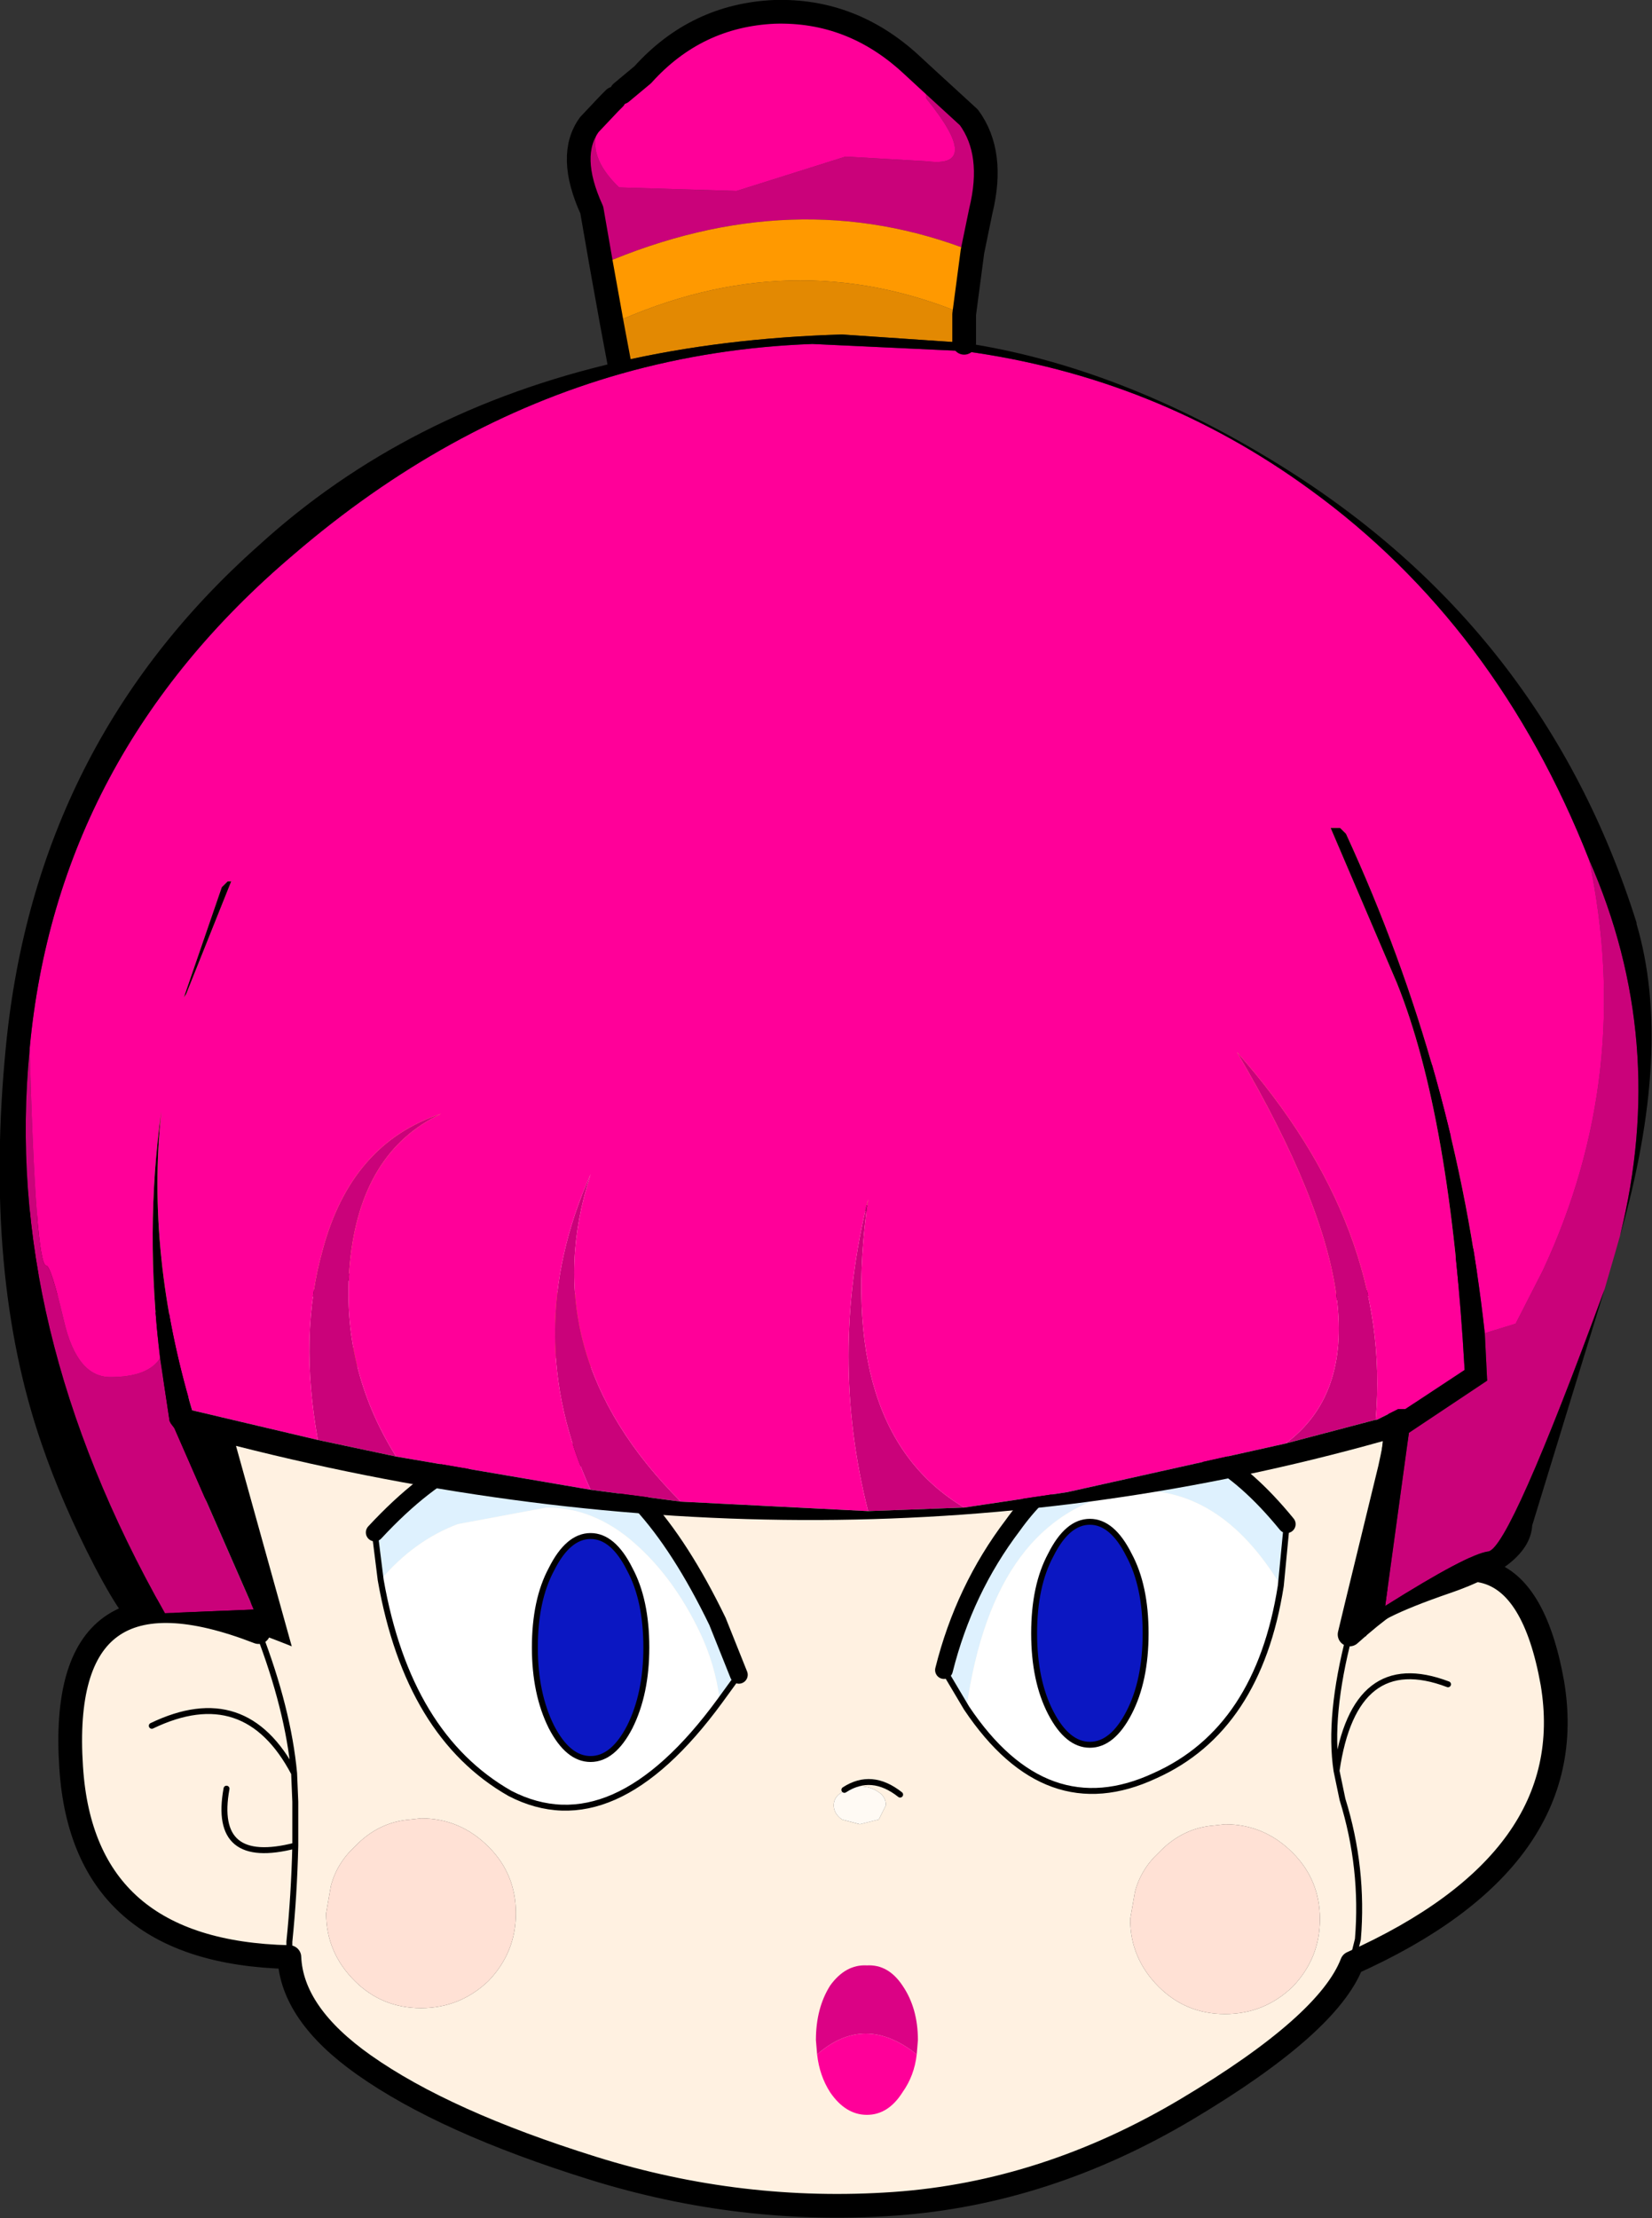 <?xml version="1.0" encoding="UTF-8" standalone="no"?>
<svg xmlns:xlink="http://www.w3.org/1999/xlink" height="93.5px" width="69.65px" xmlns="http://www.w3.org/2000/svg">
  <rect width="100%" height="100%" fill="#333333" stroke="none"/>
  <g transform="matrix(1.0, 0.0, 0.0, 1.0, 35.1, 70.6)">
    <path d="M16.0 -27.9 L15.25 -29.25 Q8.5 -41.15 -8.1 -38.55 L-1.15 -32.95 -6.5 -33.65 Q1.55 -21.1 14.2 -21.75 L1.2 -29.7 13.1 -26.5 Q5.75 -31.25 -1.65 -36.05 L16.0 -27.9 M-27.8 -14.7 Q-29.35 -14.75 -31.25 -15.65 -33.15 -16.6 -34.2 -19.1 -29.35 -17.5 -29.45 -24.85 -29.55 -32.2 -25.45 -37.35 -21.35 -42.55 -11.7 -39.8 -5.05 -51.1 10.35 -44.7 25.7 -38.35 25.75 -26.35 25.75 -19.9 31.25 -23.45 30.85 -20.0 28.55 -18.35 26.25 -16.75 24.45 -16.4 8.95 -13.5 -2.3 -22.15 -7.4 -26.05 -10.2 -31.7 L-11.2 -28.1 Q-15.35 -15.95 -27.8 -14.7 M-15.65 -37.05 Q-23.5 -36.9 -26.4 -27.85 L-20.55 -31.2 Q-24.25 -28.15 -24.25 -23.25 -16.2 -26.2 -13.6 -34.1 -15.15 -34.35 -18.35 -33.15 L-15.65 -37.05" fill="#fbcd66" fill-rule="evenodd" stroke="none"/>
    <path d="M16.0 -27.9 L-1.65 -36.05 Q5.75 -31.25 13.1 -26.5 L1.2 -29.7 14.2 -21.75 Q1.55 -21.1 -6.5 -33.65 L-1.15 -32.95 -8.1 -38.55 Q8.5 -41.15 15.25 -29.25 L16.0 -27.9 M-15.65 -37.05 L-18.35 -33.15 Q-15.15 -34.35 -13.6 -34.1 -16.2 -26.2 -24.25 -23.25 -24.25 -28.15 -20.55 -31.2 L-26.4 -27.85 Q-23.5 -36.9 -15.65 -37.05" fill="#ffffb9" fill-rule="evenodd" stroke="none"/>
    <path d="M24.45 -16.4 Q24.3 -12.3 23.5 -8.7 L22.1 -2.95 21.8 -1.7 Q28.85 -8.05 30.35 0.35 31.6 7.8 21.9 12.15 20.9 14.75 14.95 18.3 9.0 21.85 2.6 22.3 -3.85 22.75 -10.1 20.8 -16.35 18.85 -19.75 16.45 -22.8 14.3 -22.9 11.9 -31.6 11.7 -32.1 3.9 -32.7 -5.1 -24.2 -1.8 -27.7 -5.8 -27.8 -14.7 -15.35 -15.95 -11.2 -28.1 L-10.2 -31.7 Q-7.4 -26.05 -2.3 -22.15 8.95 -13.5 24.45 -16.4 M19.4 7.5 Q18.2 6.3 16.55 6.3 L16.1 6.35 Q14.75 6.45 13.75 7.5 13.0 8.2 12.75 9.15 L12.55 10.3 Q12.55 11.95 13.75 13.15 14.9 14.3 16.55 14.3 18.2 14.3 19.4 13.15 20.55 11.95 20.55 10.3 20.55 8.65 19.4 7.5 M21.9 12.15 L22.15 11.15 Q22.4 8.15 21.5 5.25 L21.25 4.05 Q22.0 -1.1 25.95 0.4 22.0 -1.1 21.25 4.05 L21.5 5.25 Q22.4 8.15 22.15 11.15 L21.9 12.15 M1.15 4.7 L0.5 4.85 0.4 4.95 Q0.05 5.15 0.05 5.5 0.05 5.85 0.4 6.1 L1.15 6.3 1.95 6.1 2.25 5.5 Q2.25 5.15 1.95 4.95 1.6 4.7 1.15 4.7 M21.25 4.05 Q20.9 1.75 21.8 -1.7 20.9 1.75 21.25 4.05 M2.85 5.05 Q1.65 4.1 0.5 4.85 1.65 4.1 2.85 5.05 M-17.8 6.1 Q-19.15 6.2 -20.15 7.25 -20.9 7.95 -21.15 8.9 L-21.35 10.05 Q-21.35 11.7 -20.15 12.9 -19.0 14.05 -17.35 14.05 -15.7 14.05 -14.5 12.9 -13.35 11.7 -13.35 10.05 -13.35 8.4 -14.5 7.25 -15.7 6.05 -17.35 6.05 L-17.8 6.1 M-24.2 -1.8 Q-22.95 1.45 -22.7 4.15 L-22.65 5.35 -22.65 7.2 Q-22.7 9.3 -22.9 11.25 L-22.9 11.9 -22.9 11.25 Q-22.7 9.3 -22.65 7.2 -26.15 8.1 -25.55 4.8 -26.15 8.1 -22.65 7.2 L-22.65 5.35 -22.7 4.15 Q-24.75 0.25 -28.7 2.15 -24.75 0.25 -22.7 4.15 -22.95 1.45 -24.2 -1.8" fill="#fff1e1" fill-rule="evenodd" stroke="none"/>
    <path d="M1.15 4.7 Q1.6 4.7 1.95 4.95 2.25 5.15 2.25 5.5 L1.95 6.1 1.15 6.3 0.4 6.1 Q0.05 5.85 0.05 5.5 0.05 5.15 0.4 4.95 L0.5 4.85 1.15 4.7" fill="#fffaf4" fill-rule="evenodd" stroke="none"/>
    <path d="M19.4 7.5 Q20.55 8.65 20.55 10.3 20.55 11.95 19.4 13.15 18.2 14.3 16.55 14.3 14.9 14.3 13.75 13.15 12.55 11.95 12.55 10.3 L12.75 9.15 Q13.0 8.2 13.75 7.5 14.75 6.45 16.1 6.35 L16.55 6.3 Q18.2 6.3 19.4 7.5 M-17.8 6.1 L-17.35 6.05 Q-15.7 6.05 -14.5 7.25 -13.35 8.4 -13.35 10.05 -13.35 11.7 -14.5 12.9 -15.7 14.05 -17.35 14.05 -19.0 14.05 -20.15 12.9 -21.35 11.7 -21.35 10.05 L-21.15 8.9 Q-20.9 7.95 -20.15 7.25 -19.15 6.2 -17.8 6.1" fill="#ffe1d5" fill-rule="evenodd" stroke="none"/>
    <path d="M-27.8 -14.7 Q-29.35 -14.75 -31.25 -15.65 -33.15 -16.6 -34.2 -19.1 -29.35 -17.5 -29.45 -24.85 -29.55 -32.2 -25.45 -37.35 -21.35 -42.55 -11.7 -39.8 -5.05 -51.1 10.35 -44.7 25.7 -38.35 25.75 -26.35 25.75 -19.9 31.25 -23.45 30.85 -20.0 28.55 -18.35 26.25 -16.75 24.45 -16.4 24.3 -12.3 23.5 -8.7 L22.1 -2.95 21.8 -1.7 Q28.85 -8.05 30.35 0.35 31.6 7.8 21.9 12.15 20.9 14.75 14.95 18.3 9.0 21.85 2.6 22.3 -3.85 22.75 -10.1 20.8 -16.35 18.85 -19.75 16.45 -22.8 14.3 -22.9 11.9 -31.6 11.7 -32.1 3.9 -32.7 -5.1 -24.2 -1.8 -27.7 -5.8 -27.8 -14.7" fill="none" stroke="#000000" stroke-linecap="round" stroke-linejoin="round" stroke-width="1.0"/>
    <path d="M-27.8 -14.7 Q-15.35 -15.95 -11.2 -28.1 L-10.2 -31.7 Q-7.4 -26.05 -2.3 -22.15 8.95 -13.5 24.45 -16.4 M25.95 0.4 Q22.0 -1.1 21.25 4.05 L21.5 5.25 Q22.4 8.15 22.15 11.15 L21.9 12.15 M0.5 4.85 Q1.65 4.1 2.85 5.05 M21.8 -1.7 Q20.9 1.75 21.25 4.05 M-22.9 11.9 L-22.9 11.25 Q-22.7 9.3 -22.65 7.2 -26.15 8.1 -25.55 4.8 M-22.65 7.2 L-22.65 5.35 -22.7 4.15 Q-24.75 0.25 -28.7 2.15 M-22.7 4.15 Q-22.95 1.45 -24.2 -1.8" fill="none" stroke="#000000" stroke-linecap="round" stroke-linejoin="round" stroke-width="0.25"/>
    <path d="M18.9 -3.75 Q16.3 -8.05 12.45 -7.75 6.8 -6.75 5.65 1.4 L4.7 -0.2 Q5.55 -3.6 7.6 -6.3 9.6 -9.1 12.7 -9.75 15.8 -10.45 19.15 -6.35 L18.9 -3.75 M-19.05 -4.0 L-19.3 -6.0 Q-11.0 -14.95 -4.85 -2.25 L-3.95 0.0 -4.75 1.1 Q-4.95 -0.45 -5.6 -1.8 -6.7 -4.1 -8.35 -5.55 -10.05 -7.05 -12.05 -7.05 L-15.8 -6.35 Q-17.65 -5.65 -19.05 -4.0" fill="#def1fe" fill-rule="evenodd" stroke="none"/>
    <path d="M5.65 1.4 Q6.8 -6.75 12.45 -7.75 16.3 -8.05 18.9 -3.75 17.95 2.3 13.6 4.25 9.0 6.4 5.65 1.4 M12.5 -5.05 Q11.8 -6.45 10.85 -6.45 9.9 -6.45 9.2 -5.05 8.5 -3.75 8.5 -1.75 8.5 0.25 9.2 1.6 9.9 2.95 10.85 2.95 11.8 2.95 12.5 1.6 13.2 0.25 13.2 -1.75 13.2 -3.75 12.5 -5.05 M-11.85 -4.45 Q-12.55 -3.15 -12.55 -1.15 -12.55 0.8 -11.85 2.2 -11.15 3.55 -10.2 3.55 -9.25 3.55 -8.55 2.2 -7.85 0.8 -7.85 -1.15 -7.85 -3.15 -8.55 -4.45 -9.25 -5.85 -10.2 -5.85 -11.15 -5.85 -11.85 -4.45 M-19.05 -4.0 Q-17.65 -5.65 -15.8 -6.35 L-12.05 -7.05 Q-10.05 -7.05 -8.35 -5.55 -6.7 -4.1 -5.6 -1.8 -4.95 -0.45 -4.75 1.1 -9.25 7.25 -13.6 5.0 -17.9 2.55 -19.05 -4.0" fill="#ffffff" fill-rule="evenodd" stroke="none"/>
    <path d="M-11.85 -4.45 Q-11.15 -5.85 -10.2 -5.85 -9.25 -5.85 -8.55 -4.45 -7.85 -3.15 -7.85 -1.15 -7.85 0.8 -8.55 2.2 -9.25 3.55 -10.2 3.55 -11.15 3.55 -11.85 2.2 -12.55 0.8 -12.55 -1.15 -12.55 -3.15 -11.85 -4.45 M12.5 -5.05 Q13.2 -3.75 13.2 -1.75 13.2 0.25 12.5 1.6 11.8 2.95 10.85 2.95 9.9 2.95 9.2 1.6 8.5 0.25 8.5 -1.75 8.5 -3.75 9.2 -5.05 9.9 -6.45 10.85 -6.45 11.8 -6.45 12.5 -5.05" fill="#0b17c2" fill-rule="evenodd" stroke="none"/>
    <path d="M19.15 -6.35 Q15.8 -10.45 12.7 -9.75 9.6 -9.1 7.6 -6.3 5.55 -3.6 4.7 -0.2 M-3.95 0.0 L-4.85 -2.25 Q-11.0 -14.95 -19.3 -6.0" fill="none" stroke="#000000" stroke-linecap="round" stroke-linejoin="round" stroke-width="0.75"/>
    <path d="M18.9 -3.75 L19.15 -6.35 M4.7 -0.2 L5.65 1.4 Q9.0 6.4 13.6 4.25 17.95 2.3 18.9 -3.75 M12.5 -5.05 Q11.8 -6.45 10.85 -6.45 9.9 -6.45 9.2 -5.05 8.5 -3.75 8.5 -1.75 8.5 0.25 9.2 1.6 9.9 2.95 10.85 2.95 11.8 2.95 12.5 1.6 13.2 0.25 13.2 -1.75 13.2 -3.75 12.5 -5.05 M-11.85 -4.45 Q-12.55 -3.15 -12.55 -1.15 -12.55 0.8 -11.85 2.2 -11.15 3.55 -10.2 3.55 -9.25 3.55 -8.55 2.2 -7.85 0.8 -7.85 -1.15 -7.85 -3.15 -8.55 -4.45 -9.25 -5.85 -10.2 -5.85 -11.15 -5.85 -11.85 -4.45 M-19.3 -6.0 L-19.05 -4.0 Q-17.9 2.55 -13.6 5.0 -9.25 7.25 -4.75 1.1 L-3.95 0.0" fill="none" stroke="#000000" stroke-linecap="round" stroke-linejoin="round" stroke-width="0.25"/>
    <path d="M18.4 -16.9 L19.8 -16.35 Q15.0 -16.4 11.35 -15.2 7.6 -13.9 4.25 -11.7 L3.3 -12.95 Q9.75 -19.4 18.4 -16.9 M-19.25 -14.4 Q-16.05 -16.1 -12.5 -16.15 -8.05 -16.2 -4.85 -12.9 L-6.3 -11.1 Q-9.25 -13.1 -12.7 -13.5 L-20.2 -13.0 Q-21.05 -12.8 -21.55 -12.2 -20.85 -13.6 -19.25 -14.4" fill="#cc9900" fill-rule="evenodd" stroke="none"/>
    <path d="M3.95 -67.3 L5.75 -65.65 Q6.85 -64.15 6.25 -61.7 L5.9 -60.0 Q-1.6 -62.95 -9.75 -59.45 L-10.15 -61.75 Q-11.2 -64.05 -10.25 -65.35 L-9.4 -66.25 -9.85 -65.25 Q-10.4 -64.05 -9.0 -62.7 L-4.05 -62.55 0.55 -64.0 4.0 -63.8 Q6.35 -63.5 3.95 -66.45 L3.95 -67.3 M33.2 -18.5 L33.0 -17.8 32.55 -16.25 Q28.55 -5.35 27.65 -5.2 26.8 -5.1 23.3 -2.9 L24.3 -10.2 27.6 -12.4 27.5 -14.4 28.8 -14.8 29.95 -17.05 Q33.8 -25.3 31.9 -34.35 35.25 -26.75 33.2 -18.5 M-28.1 -2.6 L-28.15 -2.6 Q-35.0 -14.7 -33.85 -26.35 -33.6 -17.25 -33.15 -17.25 -32.95 -17.25 -32.4 -14.9 -31.85 -12.55 -30.45 -12.55 -28.85 -12.55 -28.35 -13.35 L-27.95 -10.7 -27.9 -10.6 -27.75 -10.4 -24.4 -2.75 -28.1 -2.6 M-21.7 -9.9 Q-22.5 -14.35 -21.5 -17.9 -20.3 -22.4 -16.5 -23.65 -19.9 -22.05 -20.35 -17.35 -20.75 -12.95 -18.4 -9.2 L-21.7 -9.9 M-10.2 -7.8 Q-13.2 -14.35 -10.2 -21.1 -12.65 -13.55 -6.4 -7.3 L-10.2 -7.8 M1.5 -6.9 Q-0.15 -13.4 1.5 -20.05 0.1 -10.3 5.55 -7.05 L1.5 -6.9 M19.1 -9.75 Q24.45 -13.7 17.05 -26.25 23.6 -18.85 22.9 -10.75 L19.1 -9.75" fill="#ca027a" fill-rule="evenodd" stroke="none"/>
    <path d="M-8.9 -66.7 L-8.0 -67.45 Q-5.75 -69.95 -2.45 -70.1 0.8 -70.2 3.3 -67.9 L3.95 -67.3 3.95 -66.45 Q6.35 -63.5 4.0 -63.8 L0.55 -64.0 -4.05 -62.55 -9.0 -62.7 Q-10.4 -64.05 -9.85 -65.25 L-9.4 -66.25 -9.2 -66.45 -8.9 -66.7 M-33.85 -26.35 L-33.85 -26.4 Q-32.7 -38.75 -22.75 -47.2 -16.3 -52.75 -8.9 -54.85 -5.0 -55.95 -0.85 -56.1 L5.55 -55.8 Q13.65 -54.7 20.15 -49.95 28.0 -44.25 31.9 -34.35 33.8 -25.3 29.95 -17.05 L28.8 -14.8 27.5 -14.4 Q26.3 -25.35 21.65 -35.45 L21.4 -35.7 21.0 -35.7 23.8 -29.15 Q26.05 -23.55 26.65 -12.85 L24.15 -11.2 23.85 -11.2 22.95 -10.75 22.9 -10.75 Q23.6 -18.85 17.05 -26.25 24.45 -13.7 19.1 -9.75 L9.9 -7.7 5.55 -7.05 Q0.1 -10.3 1.5 -20.05 -0.15 -13.4 1.5 -6.9 L-6.4 -7.3 Q-12.65 -13.55 -10.2 -21.1 -13.2 -14.35 -10.2 -7.8 L-18.4 -9.2 Q-20.75 -12.95 -20.35 -17.35 -19.9 -22.05 -16.5 -23.65 -20.3 -22.4 -21.5 -17.9 -22.5 -14.35 -21.7 -9.9 L-27.0 -11.15 Q-28.95 -17.7 -28.3 -23.75 -29.0 -18.7 -28.35 -13.35 -28.85 -12.55 -30.45 -12.55 -31.85 -12.55 -32.4 -14.9 -32.95 -17.25 -33.15 -17.25 -33.6 -17.25 -33.85 -26.35 M3.55 16.0 Q3.45 16.9 2.95 17.6 2.35 18.55 1.45 18.55 0.55 18.55 -0.1 17.6 -0.55 16.9 -0.65 16.0 1.35 14.25 3.55 16.0 M-27.25 -28.7 L-25.35 -33.45 -25.5 -33.45 -25.75 -33.2 -27.35 -28.55 -27.25 -28.7" fill="#ff0099" fill-rule="evenodd" stroke="none"/>
    <path d="M5.55 -57.35 L5.55 -56.15 0.4 -56.5 Q-4.65 -56.35 -9.0 -55.35 L-9.3 -56.95 Q-1.75 -60.4 5.55 -57.35" fill="#e38902" fill-rule="evenodd" stroke="none"/>
    <path d="M5.9 -60.0 L5.55 -57.35 Q-1.75 -60.4 -9.3 -56.95 L-9.75 -59.45 Q-1.6 -62.95 5.9 -60.0" fill="#ff9900" fill-rule="evenodd" stroke="none"/>
    <path d="M5.55 -56.15 Q12.15 -55.15 18.85 -51.0 30.0 -44.1 33.9 -31.7 L33.9 -31.65 Q35.45 -26.4 33.2 -18.5 35.25 -26.75 31.9 -34.35 28.0 -44.25 20.15 -49.95 13.65 -54.7 5.55 -55.8 L-0.85 -56.1 Q-5.0 -55.95 -8.9 -54.85 -16.3 -52.75 -22.75 -47.2 -32.7 -38.75 -33.85 -26.4 L-33.85 -26.35 Q-35.0 -14.7 -28.15 -2.6 -29.1 -2.5 -29.3 -2.2 -29.6 -1.7 -31.1 -4.55 -32.5 -7.25 -33.35 -9.75 -35.8 -16.85 -34.85 -26.5 -33.6 -39.25 -24.2 -47.6 -17.95 -53.3 -9.0 -55.35 -4.65 -56.35 0.4 -56.5 L5.55 -56.15 M32.55 -16.25 L29.5 -6.3 Q29.4 -4.6 26.05 -3.45 22.7 -2.3 22.5 -1.65 22.25 -1.05 23.2 -9.85 -0.15 -3.3 -25.15 -9.65 L-22.8 -1.2 Q-26.65 -2.75 -28.1 -2.6 L-24.4 -2.75 -27.75 -10.4 -27.9 -10.6 -27.95 -10.7 -28.35 -13.35 Q-29.0 -18.7 -28.3 -23.75 -28.95 -17.7 -27.0 -11.15 L-21.7 -9.9 -18.4 -9.2 -10.2 -7.8 -6.4 -7.3 1.5 -6.9 5.55 -7.05 9.9 -7.7 19.1 -9.75 22.9 -10.75 22.95 -10.75 23.85 -11.2 24.15 -11.2 26.65 -12.85 Q26.05 -23.55 23.8 -29.15 L21.0 -35.7 21.4 -35.7 21.65 -35.45 Q26.3 -25.35 27.5 -14.4 L27.6 -12.4 24.3 -10.2 23.3 -2.9 Q26.8 -5.1 27.65 -5.2 28.55 -5.35 32.55 -16.25 M-27.25 -28.7 L-27.35 -28.55 -25.75 -33.2 -25.5 -33.45 -25.35 -33.45 -27.25 -28.7" fill="#000000" fill-rule="evenodd" stroke="none"/>
    <path d="M-0.65 16.0 L-0.7 15.4 Q-0.7 14.05 -0.1 13.1 0.55 12.2 1.45 12.25 2.35 12.2 2.95 13.1 3.6 14.05 3.6 15.4 L3.55 16.0 Q1.35 14.25 -0.65 16.0" fill="#db0285" fill-rule="evenodd" stroke="none"/>
    <path d="M-8.9 -66.7 L-8.0 -67.45 Q-5.75 -69.95 -2.45 -70.1 0.8 -70.2 3.3 -67.9 L3.95 -67.3 5.75 -65.65 Q6.85 -64.15 6.25 -61.7 L5.9 -60.0 5.55 -57.35 5.55 -56.15 M-9.0 -55.35 L-9.3 -56.95 -9.75 -59.45 -10.15 -61.75 Q-11.2 -64.05 -10.25 -65.35 L-9.4 -66.25 -9.2 -66.45" fill="none" stroke="#000000" stroke-linecap="round" stroke-linejoin="round" stroke-width="1.0"/>
  </g>
</svg>
